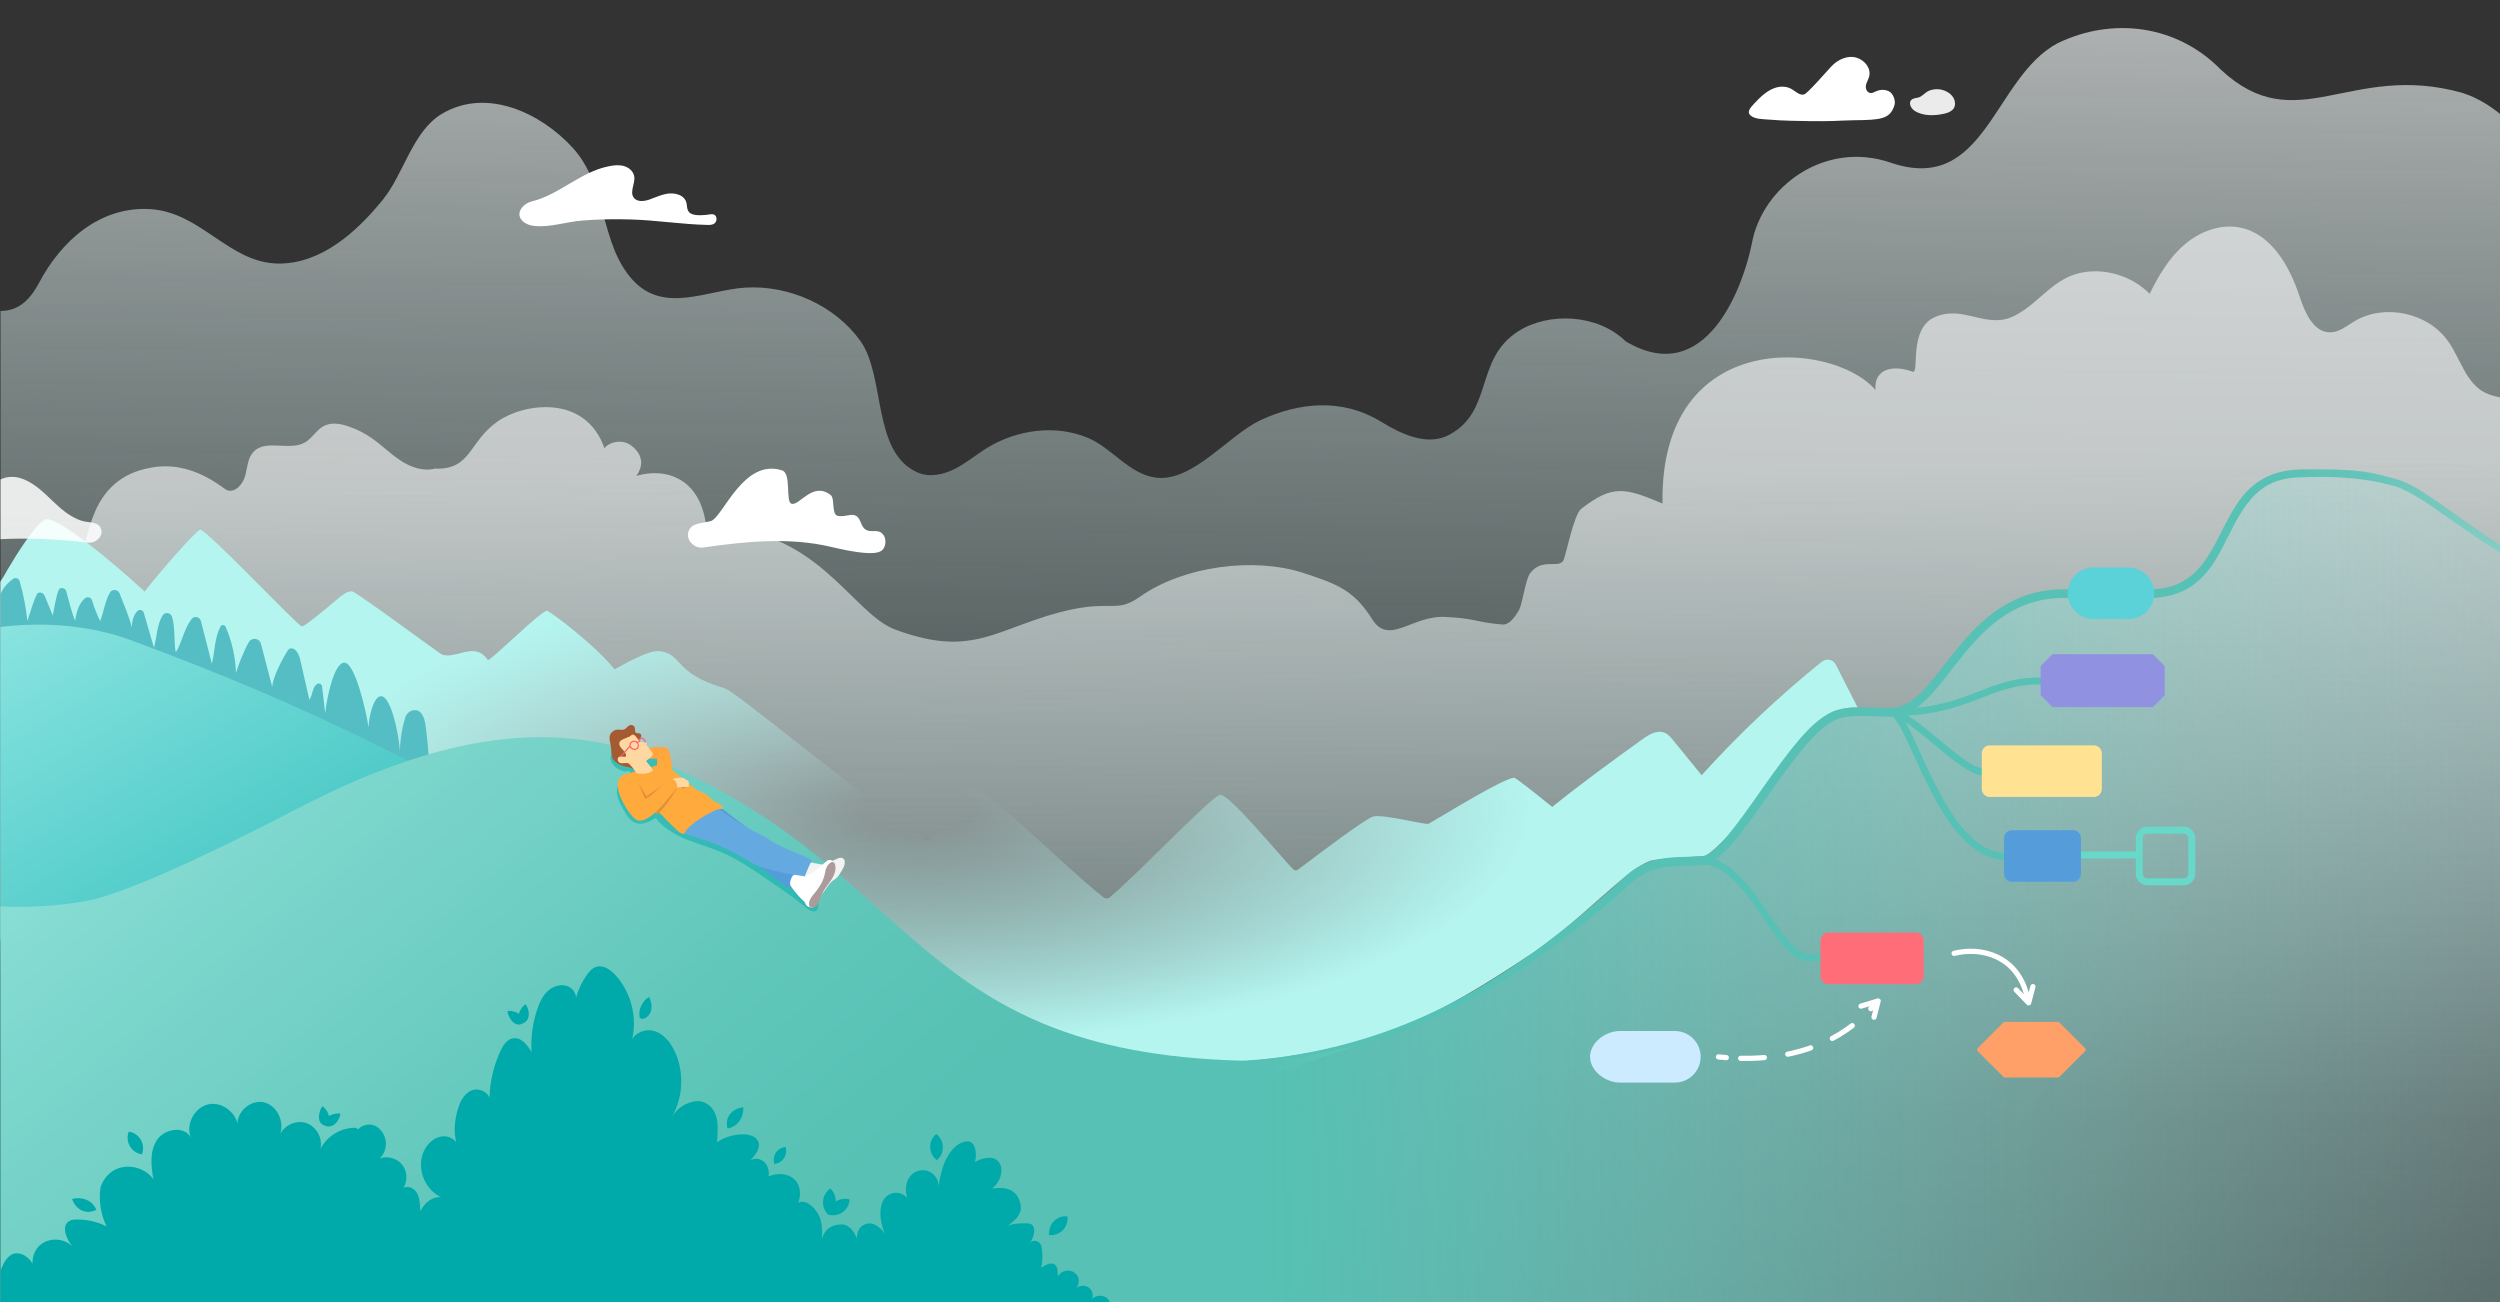 <svg viewBox="0 0 1440 750" version="1.1" xmlns:xlink="http://www.w3.org/1999/xlink" xmlns="http://www.w3.org/2000/svg" id="Illu">
  
  <rect x="0" y="0" width="1440" height="750" fill="#333333" stroke="none"/>
  
  <defs>
    <style>
      .st0, .st1, .st2, .st3, .st4, .st5, .st6 {
        fill: none;
      }

      .st7 {
        fill: #ad9a9a;
      }

      .st8 {
        fill: url(#linear-gradient3);
      }

      .st9 {
        fill: url(#linear-gradient6);
      }

      .st10 {
        fill: url(#linear-gradient7);
      }

      .st11 {
        fill: url(#linear-gradient5);
      }

      .st12 {
        fill: url(#linear-gradient4);
      }

      .st13 {
        fill: #64aae1;
      }

      .st14 {
        fill: url(#radial-gradient);
      }

      .st15 {
        fill: #56c1b4;
      }

      .st16 {
        fill: #ffaa3c;
      }

      .st17 {
        fill: #559dda;
      }

      .st18 {
        fill: #ffe392;
      }

      .st19, .st20, .st21, .st22 {
        fill: #fff;
      }

      .st23 {
        fill: #ffd7a0;
      }

      .st1, .st2, .st3 {
        stroke: #fff;
        stroke-width: 3px;
      }

      .st1, .st2, .st3, .st4, .st5, .st6 {
        stroke-linecap: round;
      }

      .st1, .st3, .st4, .st5, .st6 {
        stroke-miterlimit: 10;
      }

      .st2 {
        stroke-linejoin: round;
      }

      .st24 {
        fill: #cdebff;
      }

      .st25 {
        fill: #55bdc4;
      }

      .st26 {
        fill: #0aa;
      }

      .st27 {
        opacity: .5;
      }

      .st28 {
        fill: #ff6e78;
      }

      .st29 {
        fill: #9191e1;
      }

      .st30 {
        fill: #fc5e6e;
      }

      .st31 {
        fill: #a55b32;
      }

      .st32 {
        fill: #f3f3f3;
      }

      .st33 {
        fill: url(#linear-gradient);
        opacity: .65;
      }

      .st33, .st34, .st35, .st20, .st21, .st22 {
        isolation: isolate;
      }

      .st36 {
        fill: #e08f36;
      }

      .st37 {
        fill: #5ad2d7;
      }

      .st34 {
        fill: url(#linear-gradient1);
      }

      .st34, .st35 {
        opacity: .6;
      }

      .st35 {
        fill: url(#linear-gradient2);
      }

      .st3 {
        stroke-dasharray: 13.65 13.65;
      }

      .st38 {
        clip-path: url(#clippath);
      }

      .st4, .st5 {
        stroke: #56c1b4;
      }

      .st4, .st6 {
        stroke-width: 4px;
      }

      .st5 {
        stroke-width: 5px;
      }

      .st6 {
        stroke: #68d8c8;
      }

      .st39 {
        fill: #ffa069;
      }

      .st21 {
        opacity: .9;
      }

      .st22 {
        opacity: .85;
      }
    </style>
    <clipPath id="clippath">
      <rect height="750.54" width="1440.53" y=".36" x=".3" class="st0"></rect>
    </clipPath>
    <linearGradient gradientUnits="userSpaceOnUse" gradientTransform="translate(0 305) scale(1 -1)" y2="-330.98" x2="702.74" y1="326.93" x1="710.24" id="linear-gradient">
      <stop stop-color="#fff" offset="0"></stop>
      <stop stop-color="#fdfefe" offset="0"></stop>
      <stop stop-opacity="0" stop-color="#b4f5f0" offset="1"></stop>
    </linearGradient>
    <linearGradient gradientUnits="userSpaceOnUse" gradientTransform="translate(0 305) scale(1 -1)" y2="-524.65" x2="1183.3" y1="-524.65" x1="1183.3" id="linear-gradient1">
      <stop stop-color="#fff" offset="0"></stop>
      <stop stop-opacity=".98" stop-color="#fdfefe" offset="0"></stop>
      <stop stop-opacity=".75" stop-color="#ecfcfb" offset=".12"></stop>
      <stop stop-opacity=".55" stop-color="#ddfaf8" offset=".23"></stop>
      <stop stop-opacity=".38" stop-color="#d0f8f5" offset=".34"></stop>
      <stop stop-opacity=".24" stop-color="#c6f7f3" offset=".46"></stop>
      <stop stop-opacity=".14" stop-color="#bef6f2" offset=".57"></stop>
      <stop stop-opacity=".06" stop-color="#b8f5f0" offset=".69"></stop>
      <stop stop-opacity=".02" stop-color="#b5f5f0" offset=".8"></stop>
      <stop stop-opacity="0" stop-color="#b4f5f0" offset=".93"></stop>
    </linearGradient>
    <linearGradient gradientUnits="userSpaceOnUse" gradientTransform="translate(8115.52 249.93) rotate(179) scale(1 -.52)" y2="-382.34" x2="7384.57" y1="1073.83" x1="7399.83" id="linear-gradient2">
      <stop stop-opacity="0" stop-color="#b4f5f0" offset="0"></stop>
      <stop stop-opacity=".98" stop-color="#fdfefe" offset=".88"></stop>
    </linearGradient>
    <radialGradient gradientUnits="userSpaceOnUse" gradientTransform="translate(0 288.7) scale(1 .38)" r="416.16" fy="466.93" fx="528.51" cy="466.93" cx="528.51" id="radial-gradient">
      <stop stop-opacity="0" stop-color="#b4f5f0" offset=".08"></stop>
      <stop stop-color="#b4f5f0" offset=".85"></stop>
    </radialGradient>
    <linearGradient gradientUnits="userSpaceOnUse" gradientTransform="translate(0 1149) scale(1 -1)" y2="422.76" x2="262.29" y1="924.01" x1="-35.55" id="linear-gradient3">
      <stop stop-color="#b4f5f0" offset="0"></stop>
      <stop stop-color="#0aa" offset=".99"></stop>
    </linearGradient>
    <linearGradient gradientUnits="userSpaceOnUse" gradientTransform="translate(0 1149) scale(1 -1)" y2="550.07" x2="690.83" y1="555.05" x1="1653.76" id="linear-gradient4">
      <stop stop-opacity="0" stop-color="#b4f5f0" offset="0"></stop>
      <stop stop-opacity=".09" stop-color="#abf0ea" offset=".12"></stop>
      <stop stop-opacity=".32" stop-color="#95e4dc" offset=".37"></stop>
      <stop stop-opacity=".7" stop-color="#72d0c6" offset=".7"></stop>
      <stop stop-color="#56c1b4" offset=".96"></stop>
    </linearGradient>
    <linearGradient gradientUnits="userSpaceOnUse" gradientTransform="translate(0 305) scale(1 -1)" y2="-480.86" x2="374.9" y1="60.69" x1="-76.07" id="linear-gradient5">
      <stop stop-color="#b4f5f0" offset="0"></stop>
      <stop stop-color="#a9efe9" offset=".08"></stop>
      <stop stop-color="#7cd6cc" offset=".49"></stop>
      <stop stop-color="#60c6ba" offset=".81"></stop>
      <stop stop-color="#56c1b4" offset=".99"></stop>
    </linearGradient>
    <linearGradient gradientUnits="userSpaceOnUse" gradientTransform="translate(0 456) scale(1 -1)" y2="126.44" x2="1578.61" y1="126.44" x1="1238.31" id="linear-gradient6">
      <stop stop-color="#56c1b4" offset="0"></stop>
      <stop stop-opacity=".99" stop-color="#58c1b5" offset=".21"></stop>
      <stop stop-opacity=".94" stop-color="#5fc4b8" offset=".36"></stop>
      <stop stop-opacity=".86" stop-color="#6bc9bd" offset=".49"></stop>
      <stop stop-opacity=".75" stop-color="#7ccfc5" offset=".61"></stop>
      <stop stop-opacity=".6" stop-color="#92d8d0" offset=".72"></stop>
      <stop stop-opacity=".42" stop-color="#ade2dc" offset=".82"></stop>
      <stop stop-opacity=".21" stop-color="#cceeeb" offset=".92"></stop>
      <stop stop-opacity="0" stop-color="#ecfbfa" offset="1"></stop>
    </linearGradient>
    <linearGradient gradientUnits="userSpaceOnUse" gradientTransform="translate(0 1149) scale(1 -1)" y2="705.6" x2="380.26" y1="720.32" x1="379.53" id="linear-gradient7">
      <stop stop-color="#ffa33e" offset="0"></stop>
      <stop stop-color="#ffaa3c" offset="1"></stop>
    </linearGradient>
  </defs>
  <g class="st38">
    <g>
      <g>
        <path d="M1475.11,153.78c7.38-35.37-18.91-88.25-56.91-100.33-64.65-18.06-95.23,27.34-138.9-13.25-25.42-26.02-62.57-30.56-94.09-15.32-37.12,19.73-41.36,87.58-96.18,68.81-37.89-12.96-73.99,13.66-79.97,46.54-4.65,23.7-25.94,84.37-72.73,56.32-16.1-15.74-44.28-16.86-61.71-5.81-25.56,16.2-14.14,46.34-40.21,59.88-12.35,6.41-27.19-.49-39.04-7.77-21.89-13.44-46.85-11.35-69.39-.79-18.18,8.52-38.86,35.52-59.87,33.09-15.5-1.79-25.56-17.11-39.44-22.93-18.62-7.82-40.85-4.75-57.87,5.63-6.34,3.87-12.06,8.77-18.67,12.15s-14.63,5.12-21.47,2.19c-26.5-11.35-18.47-55.43-33.09-75.83-14.66-20.47-41.08-32.18-66.06-30.7-22.12,1.31-47.09,15.44-65.18-4.52-19.13-21.1-14.28-53.97-34.46-76.03-18.34-20.05-49.6-34.9-75.35-19.54-16.82,10.03-21.87,34.36-33.75,49.13-14.77,18.36-35.55,37.45-60.69,37.1-28.05-.38-44.25-29.47-73.37-31.34-28.95-1.85-51.43,18.19-64.24,42.49-19.31,36.64-47.09-.48-92.6-.25.77,47.41,6.21,566.53,4.99,613.93l1543.82,63.61-3.57-704.72v18.26Z" class="st33"></path>
        <g>
          <polygon points="1183.3 829.64 1183.3 829.64 1183.3 829.65 1183.3 829.64" class="st34"></polygon>
          <path d="M1447.84,230.95c-5.3-2.01-11.23-2.19-16.31-4.7-11.1-5.48-14.27-19.51-21.38-29.64-11.65-16.61-36.71-21.93-54.1-11.49-4.35,2.61-8.56,6.16-13.64,6.3-9.79.26-14.77-11.32-17.83-20.62-5.74-17.48-16.36-36.18-34.41-39.75-11.37-2.24-23.29,2.4-32.06,9.97s-14.81,17.8-19.9,28.21c-9.47-9.57-23.54-14.37-36.89-12.59-18.3,2.44-25.64,17.28-40.65,25.09-16.45,8.57-29.65-6.65-46.49,1.06-15.03,6.88-8.4,32.85-12.48,31.32-10.54-3.95-22.41-2.29-21.43,10.5-24.64-28.66-124.32-36.41-122.68,65.43-21.28-9.02-28.71-11.16-46.88,3.12-4.28,3.37-8.85,27.4-10.31,29.91-3.29,4.48-12.13-1.86-19.05,7.12-2.73,3.55-4.37,17.68-6.49,21.36-3.98,6.91-7.13,8.36-9.42,8.17-15.87-1.36-14.84-3.44-32.94-4.38-19.16-.99-32.39,16.77-42.08,1.4-10.57-16.77-20.02-20.26-39.52-26.66-28.64-9.39-69.23-4.04-94.23,13.6-16.51,11.65-16.51-1.94-61.2,13.6-27.35,9.51-42.01,19.3-79.66,5.43-25.67-9.46-45.08-59.99-109.01-59.16-3.1-28.25-23.39-34.42-40.29-29.43,1.35-1.73,6.85-9.9-2.76-17.36-6.33-4.92-14.53-.92-15.56,1.57-10.75-31.4-46.4-26.2-61.45-15.65-16.99,11.92-15.02,27.6-35.65,27.3-.04-.07-.08-.13-.11-.2-6.78,2.01-14.14-.52-20.07-4.37s-10.93-8.98-16.73-13c-4.14-2.87-8.68-5.17-13.44-6.8-4.61-1.58-9.88-2.49-14.2-.24-4.22,2.2-6.59,6.95-10.68,9.38-8.96,5.31-22.77-2.06-29.88,5.55-3.39,3.63-3.48,9.12-4.8,13.9-1.33,4.79-5.75,9.83-10.42,8.16-2.19-.78-20.1-17.63-43.98-12.94-36.66,6.39-34.8,43.95-39.65,46.04-14.77,6.35-48.74,9.08-48.6,25.15.14,16.08,3.44,480.64,7.96,484.73,2.87,2.6,242.6,4.43,242.6,4.43,0,0,1133.33,15.27,1201.13,14.92,13.83-28.65,2.93-611.75-2.37-613.77v.02h0Z" class="st35"></path>
        </g>
        <path d="M1069.98,407.47l-12.57-24.66c-1.52-2.99-5.4-3.79-8.01-1.69-24.76,19.93-47.94,41.82-69.26,65.4-5.45-6.69-10.9-13.37-16.34-20.06-1.41-1.74-2.91-3.54-4.98-4.4-4.29-1.8-9.02,1.03-12.79,3.75-17.52,12.62-35.12,25.39-51.95,38.97-11.79-9.53-21.26-16.94-22.03-16.83-6.66.99-31.75,16.32-49.17,26.54-1.48.87-25.55-5.58-31.81-4.21-4.24.92-31.44,21.6-43.42,30.63-.87.66-2.1.56-2.85-.24-10-10.63-36.8-43.24-41.93-42.86-4.62.34-45.88,43.99-63.41,58.87-1.14.97-2.8,1.01-3.98.08-23.62-18.54-67.71-64.4-76.45-62.13-5.69,1.48-19.71,28.23-25.26,29.8-50.5-36.02-110.22-86.29-116.6-88.1-28.99-8.24-24.15-20-37.47-21.28-5.01-.48-14.34,4.1-25.74,10.5-10.3-13.3-37.28-33.69-38.99-33.75-3.2-.1-32.27,28.77-33.95,28.4-1.3-1.92-2.87-3.59-5.24-4.52-6.63-2.62-14.83,3.78-21.38,1.24-1.28-.5-49.66-36.42-51.73-36.35-2.96.09-5.47,2.11-7.74,4.02-5.48,4.64-19.27,16.24-21.01,16.22-2.36-.03-55.42-56.58-58.74-55.67-2.29.63-22.63,23.63-31.88,35.6-20.22-18.74-49.69-42.53-56.85-41.74-6.89,2.27-27.09,35.58-34.54,53.11-1.92,4.52-3.86,9.1-4.55,13.96-.78,5.52.09,11.13.91,16.65,5.58,37.78,8.62,75.93,9.09,114.11.31,25.06.05,51.99,14.33,72.58,1.67,2.41,3.61,4.77,6.25,6.06,4.2,2.05,9.18.98,13.71-.15,24.83-6.19,49.5-13.16,74.72-17.49,60.9-10.47,123.23-5.37,184.99-3.16,3.14.11,6.53.15,9.11-1.65,1.88-1.31,3.04-3.4,4.07-5.45,14.55-28.88,16.63-61.8,15.97-94.5,14.03-.08,27.07-.58,34.67-1.77,4.44,2.48,8.29,4.39,10.94,5.37,214.17,78.92,69.21,168.43,279.76,178.22,0,0,32.47-.9,44.6-3.3,9.38-1.86,85.96-26.92,94.54-31.13,25.22-7.95,53.78-22.27,94.57-49.44,26.43-16.02,57.17-51.36,71.8-55.47,1.73-.49,27.85-2.58,29.63-2.37,1.98.23,6.17-3.83,9.84-7.28,23.85-22.42,39.23-58.56,57.77-71.56,5.39-3.78,9.35-5.06,12.53-5.91,5.72-1.52,8.42-.39,8.83-.96Z" class="st14"></path>
        <g>
          <path d="M328.79,105.38c6.81-4.04,13.68-7.94,21.65-9.57,2.96-.61,6.07-.99,8.98-.15s5.4,3.03,5.89,5.92c.7,4.14-2.77,8.88-.28,12.27,1.91,2.58,5.87,2.17,8.91,1.13,3.31-1.13,6.5-2.69,9.93-3.33,4.5-.84,10.79.42,11.63,5.75.2,1.3.23,2.66.78,3.85,1.59,3.41,7.36,2.7,10.36,2.54,1.53-.09,3.96-.98,5.24.2,1.29,1.19,1.01,3.63-.29,4.67-1.1.88-2.63.93-4.04.9-14.79-.33-29.45-2.73-44.23-3.15-9.43-.28-18.88-.15-28.28.65-8.79.74-18.36,4-27.11,3.1-2.05-.21-4.12-.76-5.81-1.94-6.22-4.34-1.48-10.79,4.19-12.2,8.23-2.05,15.31-6.42,22.45-10.65h.03Z" class="st20"></path>
          <g>
            <path d="M1091.21,60.58c.83-2.66-.81-6.97-3.35-8.07-3.06-1.32-5.63-.79-8.49.65-1.99,1.01-3.89.18-4.51-1.95-.73-2.5,1.09-4.62,1.73-6.93,1.36-4.98-2.56-9.61-7.14-11.02-5.28-1.62-10.89,1.1-14.5,4.89-2.9,3.04-13.72,15.65-15.77,16.24-2.39.7-4.56-1.4-6.65-2.74-4.83-3.09-10.28-1.73-14.74,1.32-2.32,1.59-4.4,3.54-6.29,5.59-1.37,1.48-4.77,4.44-4.08,6.67.14.44.42.82.74,1.14,2.46,2.37,7.38,2.24,10.52,2.51,4.4.38,8.82.57,13.24.69,7.82.21,15.82.34,23.7.13,4.03-.11,8.05-.4,12.08-.44,15.99-.13,21.04-.73,23.51-8.69h0Z" class="st20"></path>
            <path d="M1110.17,52.75c-1.56.93-2.83,2.44-4.53,3.19-1.25.54-2.67.44-3.89,1.06-3.02,1.53-1.19,5.32.91,6.73,4.82,3.23,11.69,3.01,17.12,1.79,1.82-.4,3.78-1.08,5.1-2.48,1.72-1.83,1.44-4.82.23-6.83-1.74-2.9-5.62-4.73-8.92-4.83-1.97-.05-4,.28-5.76,1.2-.09.04-.18.1-.26.15h0v.02Z" class="st21"></path>
          </g>
          <path d="M507.7,306.91c-2.1-1.59-4.89-.68-7.32-1.16-2.94-.57-3.85-3.03-4.81-5.37-2.83-6.88-7.59-2.08-13.05-3.25-3.69-.78-1.52-10-4.01-11.95-10.44-8.2-18.02,6.48-22.65,4.95-3.52-1.17.1-17.37-5.31-19.15-22.3-7.32-34.12,26.9-41,29.1-4.57,1.45-11.69.74-13.12,6.53-1.18,4.73,3.56,9.49,8.68,8.75,24.12-3.51,49.67-6.04,73.65-.34,26.87,6.39,29.15,2.71,30.44.45,1.06-1.86,1.5-6.29-1.5-8.56h0Z" class="st20"></path>
        </g>
      </g>
      <path d="M-26.52,313.86c22.55-4.87,54.03-4.31,76.71-1.31,4.82.64,9.26-3.43,8.16-7.47-1.36-4.97-7.11-3.78-11.19-5.08-13.73-4.36-20.23-18.29-33.21-23.82-5.95-2.53-11.59-1.87-16.67,1.71-4.36,3.07-8.03,7.17-14.08,6.96-5.27-.18-10.02,3.05-11.34,7.64-1.03,3.58-.32,7.09-5.9,6.09-7.44-1.34-12.81,5.91-10,12.44,2.55,5.91,12.47,3.92,17.52,2.83h0Z" class="st22"></path>
      <g>
        <g>
          <path d="M-.67,349.22c-.24-7.26,2.88-11.9,8.22-15.77,1.37-1,3.32-.26,3.79,1.37,2.15,7.46,3.64,15.12,4.44,22.85,2.05-6.39,3.86-12.2,5.41-15.32.88-1.78,3.71-1.14,4.47.69l4.75,11.5c.36-1.81,2.06-12.21,3.47-14.83.95-1.76,3.73-1.07,4.28.86,1.64,5.67,3,12.04,5.18,17,.56-5,2.24-10.28,5.75-13.06,1.37-1.08,3.41-.38,3.92,1.29,1.24,4.1,2.81,8.1,4.7,11.95,2.04-5.36,2.94-11.99,5.63-16.43,1.34-2.2,4.63-1.9,5.56.5,2.36,6.07,5.92,14.39,7.08,19.85-.12-3.46.8-7.25,3.07-9.62,1.2-1.25,3.29-.77,3.78.89l5.86,20.16c1.89-7.32,1.68-12.93,4.9-18.51,1.3-2.25,4.73-1.86,5.48.63,2,6.64.96,14.05,2.15,20.56,3.44-5.04,4.7-13.55,9.19-19.25,1.54-1.96,4.68-1.28,5.3,1.14l6.34,24.7c1.86-8.1,1.53-14.85,4.93-21.44.64-1.23,2.44-1.14,2.99.13,3.63,8.37,5.67,17.43,5.96,26.55.85-3.1,4.12-12.07,7.43-17.78,1.69-2.92,6.08-2.29,6.94.98l6.49,24.8c.55-7.4,9.04-21.61,9.78-21.9,3.45-1.31,5.6,2.95,6.36,6.28,1.76,7.71,3.52,15.43,5.29,23.14,2.3-4.06,1.61-6.71,4.12-8.97,1.15-1.04,3.01-.28,3.19,1.26l1.76,15.33c1.09-9.47,5.25-29.22,11.12-29.07s12.22,26.14,13.87,37.32c.13-5.45,2.71-17.88,7.17-17.98,5.87-.12,10.29,22.19,10.88,31.52.14-6.47,1.17-12.92,3.05-19.11.72-2.36,2.74-4.2,5.2-4.39,4.34-.32,5.99,4.65,6.53,8.62,1.56,11.43,2.34,22.96,2.33,34.49-7.19.5-247.05,43.93-248.54,41.73-1.22-1.8.72-136.04.44-144.64v-.02h-.01Z" class="st25"></path>
          <path d="M430.91,482.49c-178.1-5.31-141.64-34.91-356.23-113.99-33.86-12.48-74.49-10.15-99.92-1.87.1,44.91-1.31,401.06-1.31,401.06l452.19-1.71-3.58-220.69,8.86-62.8h0Z" class="st8"></path>
          <path d="M716.32,610.96c103.61-5.84,177.64-62.97,217.79-100.71,15.33-16.29,27.24-11.97,47.05-14.49,19.61-2.49,59.49-79.51,78.66-85.45,6.22,1.59,37.24-.6,40.73-3.68,13.28-9.16,43.36-56.62,76.59-62.9,16.3-4.27,45.25,2.79,61.35-2.15,0,0,16.12-2.44,20.51-4.84,16.4-8.93,28.42-46.2,42.62-57.45,4.41-3.5,22.95-6.45,22.95-6.45l56.65,5.6,63.67,40.25,42.48,19.72,34.15,11.34,41.86,27.82,24.05,8.93-147.24,531.37c-.58,0-722.47-1.36-722.47-1.36l-1.86-305.55h.46Z" class="st12"></path>
          <path d="M719.89,916.51s-3.58-305.55-3.58-305.54c-195.54-4.58-187.84-115.51-347.38-176.8-68.89-24.13-140.09,1.35-201.3,33.44-21.39,11.21-92.12,47.12-118.69,51.52-35.07,5.81-54.16,1.86-54.13,2.73C-2.88,587.11-.43,920.02-.43,920.02l720.32-3.52h0Z" class="st11"></path>
        </g>
        <g>
          <g>
            <path d="M1240.7,339.43c44.18-2.45,32.73-60.21,75.4-68.13,4.37-.91,9.33-.97,13.81-.96,13.53.06,27.33-.22,40.58,3.07,4.44,1.08,8.88,2.19,13.21,3.67,4.38,1.7,8.3,4.06,12.21,6.53,18.79,12.29,36.27,26.19,55.79,37.25,15.3,8.64,31.81,16.16,49.47,17.66,4.45.32,8.95.17,13.41.55,13.65.86.39,4.65,11.75,12.46,11.26,7.39,32.73,18.75,43.46,26.38,7.1,5.11-1.36,7.65,7.36,7.87.83.02,1.49.72,1.46,1.55-.03.82-.72,1.47-1.54,1.45-9.2-.16-1.54-2.91-9.06-8.3-7.6-5.28-26.64-12.08-33.2-18-16.61-15.7-8.18-20.37-30.47-20.25-14.86-.37-29.27-5.41-42.51-11.76-16.25-7.82-31.28-17.97-46.02-28.26-10.96-7.36-21.5-16.04-33.57-21.2-.82-.28-2.17-.75-3.05-.95-7.41-2.11-22-6.02-49.28-5.27-4.16.11-8.88.07-12.95.94-24.15,4.18-29.85,29.16-41.15,47.34-4.88,7.94-12,15.15-20.96,18.43-4.47,1.72-9.17,2.57-13.84,2.93-1.38.11-2.58-.92-2.69-2.3-.11-1.41.97-2.63,2.38-2.69h0Z" class="st9"></path>
            <path d="M1201.05,603.81l-14.85-14.85c-.21-.21-.5-.33-.81-.33h-30.62c-.3,0-.59.12-.81.33l-14.85,14.85c-.21.21-.33.5-.33.81s.12.59.33.81l14.85,14.85c.21.21.5.33.81.33h30.62c.3,0,.59-.12.81-.33l14.85-14.85c.21-.21.33-.5.33-.81s-.12-.59-.33-.81Z" class="st39"></path>
            <path d="M979.57,608.71h0c0,8.2-6.65,14.85-14.85,14.85h-31.7c-8.2,0-17.14-6.65-17.14-14.85h0c0-8.2,8.93-14.85,17.14-14.85h31.7c8.2,0,14.85,6.65,14.85,14.85h0Z" class="st24"></path>
            <path d="M1125.57,549.14c15.43-3.9,36.33,1.14,42.06,24.81" class="st2"></path>
            <polyline points="1161.31 570.19 1168.48 577.61 1170.97 568.28" class="st2"></polyline>
            <g>
              <path d="M989.82,608.77c1.51.16,3.02.31,4.53.42" class="st1"></path>
              <path d="M1002.62,609.61c26.74.53,53.08-6.78,72.11-25.63" class="st3"></path>
              <path d="M1077.59,580.99c1.01-1.11,2-2.26,2.97-3.44" class="st1"></path>
            </g>
            <polyline points="1071.94 579.52 1081.82 576.55 1079.43 585.91" class="st2"></polyline>
            <g>
              <path d="M979.87,495.76c28.32,0,43.48,56.08,62.24,55.91,18.47-.17,55.59,0,55.59,0" class="st4"></path>
              <path d="M1089.36,410.31h0c10.97,0,28.32,81.66,64.97,82.97" class="st4"></path>
              <path d="M1089.36,410.31h0c10.97,0,41.17,34.12,52.14,34.12" class="st4"></path>
              <path d="M1089.36,410.31h0c45.05.5,55.52-19.07,87.43-18.02" class="st4"></path>
              <line y2="492.48" x2="1231.62" y1="492.48" x1="1194.74" class="st6"></line>
            </g>
            <path d="M1198.64,493.05v10.28c0,2.52-2.04,4.57-4.57,4.57h-35.18c-2.52,0-4.57-2.04-4.57-4.57v-20.56c0-2.52,2.04-4.57,4.57-4.57h35.18c2.52,0,4.57,2.04,4.57,4.57v10.28h0Z" class="st17"></path>
            <path d="M1262.47,493.05v10.28c0,2.52-2.04,4.57-4.57,4.57h-21.1c-2.52,0-4.57-2.04-4.57-4.57v-20.56c0-2.52,2.04-4.57,4.57-4.57h21.1c2.52,0,4.57,2.04,4.57,4.57v10.28h0Z" class="st6"></path>
            <path d="M1108.05,552.03v10.28c0,2.52-2.04,4.57-4.57,4.57h-50.29c-2.52,0-4.57-2.04-4.57-4.57v-20.56c0-2.52,2.04-4.57,4.57-4.57h50.29c2.52,0,4.57,2.04,4.57,4.57v10.28h0Z" class="st28"></path>
            <path d="M1246.56,383.33l-6.2-6.2c-.21-.21-.48-.32-.77-.32h-56.88c-.29,0-.56.12-.77.32l-6.2,6.2c-.21.21-.32.48-.32.77v15.92c0,.29.12.56.32.77l6.2,6.2c.21.21.48.32.77.32h56.88c.29,0,.56-.12.77-.32l6.2-6.2c.21-.21.32-.48.32-.77v-15.92c0-.29-.12-.56-.32-.77h0Z" class="st29"></path>
            <path d="M1089.36,410.31h0c30.24,0,41.68-70.06,101.69-68.38" class="st5"></path>
            <path d="M979.87,495.76c18.6,0,53.51-77.57,79.26-84.46,9.27-2.59,20.5-.85,30.23-.99" class="st5"></path>
            <path d="M1210.64,444.2v10.28c0,2.52-2.04,4.57-4.57,4.57h-59.99c-2.52,0-4.57-2.04-4.57-4.57v-20.56c0-2.52,2.04-4.57,4.57-4.57h59.99c2.52,0,4.57,2.04,4.57,4.57v10.28h0Z" class="st18"></path>
            <path d="M1240.85,341.7h0c0,8.2-6.65,14.85-14.85,14.85h-20.11c-8.2,0-14.85-6.65-14.85-14.85h0c0-8.2,6.65-14.85,14.85-14.85h20.11c8.2,0,14.85,6.65,14.85,14.85h0Z" class="st37"></path>
          </g>
          <path d="M715.89,611.37c89.46-7.17,151.17-44.28,216.57-103,2.06-2.33,6.62-6.42,10.24-8.56,3.93-2.43,8.37-4.1,12.86-4.96,8.77-1.66,17.43-1.09,26.14-1.7,1.38-.09,2.56.96,2.65,2.34.09,1.37-.95,2.55-2.31,2.65-8.48.72-17.25.26-25.49,1.79-8.24,1.47-15.14,6.12-20.81,12.2-46.34,40.17-98.4,76.87-158.97,91.13-19.96,4.92-40.36,7.74-60.79,9.31-.33.03-.62-.22-.65-.55s.22-.61.54-.65h.02Z" class="st15"></path>
        </g>
      </g>
      <g>
        <path d="M477.08,699.62v.02h.03s0,.01.01.01h.01c2.7.77,5.72.36,8.2-1.4,2.49-1.77,3.9-4.51,4.07-7.36-2.64-.77-5.59-.4-8.05,1.26.15-2.94-1.05-5.66-3.06-7.55-2.35,1.58-3.98,4.18-4.21,7.23-.24,3.03.96,5.85,3.01,7.79h-.01Z" class="st26"></path>
        <path d="M539.62,668.26c2.18-1.81,3.54-4.56,3.46-7.62-.07-3.06-1.56-5.75-3.83-7.48-2.18,1.81-3.54,4.56-3.46,7.62.07,3.06,1.56,5.75,3.83,7.48Z" class="st26"></path>
        <path d="M81.73,664.91c1.05-2.63.93-5.7-.6-8.35-1.52-2.65-4.12-4.31-6.94-4.74-1.05,2.63-.93,5.7.6,8.35,1.52,2.65,4.12,4.31,6.94,4.74Z" class="st26"></path>
        <path d="M612.19,708.58c2.13-2.2,3.01-5.14,2.67-7.97-2.81-.28-5.73.67-7.86,2.86-2.13,2.2-3.01,5.14-2.67,7.97,2.81.28,5.73-.67,7.86-2.86Z" class="st26"></path>
        <path d="M301.1,589.54c5.65-2.24,3.07-9.67,1.65-10.99-.64-.12-3.08,2.53-3.88,5.43-2.21-1.58-5.34-1.93-6.43-1.59-.7.86,2.94,10.25,8.66,7.15h0Z" class="st26"></path>
        <path d="M187.26,648.43c5.65,2.23,8.86-4.95,8.73-6.88-.38-.53-3.98-.26-6.55,1.3-.53-2.66-2.57-5.06-3.6-5.56-1.1.15-4.87,9.48,1.42,11.14h0Z" class="st26"></path>
        <path d="M425.95,645.64c1.61-2.29,2.31-5.1,2.26-7.87-3.06.28-6.02,1.69-7.82,4.11-1.81,2.41-2.04,5.21-1.39,8.13,2.81-.38,5.35-2.09,6.96-4.37h0Z" class="st26"></path>
        <path d="M49.69,691.05c-2.59-1.07-5.48-1.13-8.17-.47.95,2.92,2.97,5.5,5.73,6.72,2.75,1.24,5.53.84,8.24-.43-.99-2.66-3.22-4.76-5.79-5.83h0Z" class="st26"></path>
        <path d="M369.91,586.94c2.61-.3,4.62-2.6,5.18-5.12s-.09-5.19-1.16-7.59c-3.89,2.04-6.48,7.59-5.48,11.88.07.32,1.13.87,1.46.83h0Z" class="st26"></path>
        <path d="M451.6,667.1c1.3-1.99,1.55-4.37.87-6.46-2.19.2-4.27,1.36-5.57,3.34s-1.55,4.37-.87,6.46c2.19-.2,4.27-1.36,5.57-3.34Z" class="st26"></path>
        <path d="M969.63,877.35l-.03-.03h0c-9.09-2.52-20.19,1.92-23.45,10.61,1.58-6.05-2.66-13.23-8.9-14.38-4.93-.91-10.03,2.14-12.29,6.52.99-10.37-5.97-21.59-16.35-23.11-12.16-1.78-23.87,12.78-18.25,23.71-3.92-4.86-9.88-8.49-16.11-8.08-5.23.34-10.26,4.19-11.53,9.11.29-7.93-4.04-16.32-11.66-18.18-6.39-1.56-13.23,4.05-14.16,9.98-1.25-8.66.18-17.8-1.39-26.5-1.92-10.7-12.54-21.71-22.39-17.12-8.15,3.8-9.08,14.82-8.82,23.81-.38-.28-.77-.56-1.16-.81-7.98-5.21-18.7,1.18-17.91,10.68,0,.05,0,.1.01.15-5.84-6.65-18.62-3.39-21.18,4.83,2.02-10.91-13.2-16.55-19.15-6.88l-.49.79c4-7.19-3.88-16.77-12.08-16.14s-14.37,8.6-15.48,16.75c-1.81-6-7.85-10.45-14.11-10.41-5.06.03-9.93,2.99-12.53,7.29,2.21-5.3,3.79-11.01,1.63-16.17-1.7-4.05-6.95-6.13-10.89-5.31,7.1-6.24,15.22-14.19,2.65-20.86.25-.37.47-.77.64-1.17,2.7-6.26-6.19-11.02-10.21-5.52l-1.44,1.97c2.85-4.48,4.75-9.55,5.6-14.79.76-4.74-4.29-7.79-7.96-5.93,4.5-4.3,7.51-10.69,4.9-16.16-2.97-6.23-15.28-4.55-14.15,2.27-1.19-.2-2.38-.39-3.59-.58-.45-5.4-.87-9.06-1.17-9.55-1.3-2.16-4.01-3.37-6.48-2.9,1.92-2.93.93-7.36-2.05-9.2s-7.39-.73-9.14,2.29c2.07-3.17,2.01-7.83-.75-10.42-2.43-2.29-6.87-2.01-8.85.5.98-2.29.25-5.29-1.8-6.78-2.1-1.53-5.23-1.29-7.23.34,1.42-1.71,1.87-4.22,1.04-6.29-.98-2.42-3.62-4.05-6.22-3.83-2.46.21-4.18,1.52-5.41,3.27-.15-2.92-.32-4.65-.51-5.01-.16-.3-.33-.58-.52-.86-2.1-3.07-6.22-.58-8.54.92.82-4,.87-8.15.13-12.16-.24-1.27-1.05-2.38-2.23-2.91-1.81-.82-3.39-.35-4.71.85,2.36-2.13,4.43-9.36.66-10.99-1.79-.78-11.27-.27-13.42,1.21,4.03-2.77,8.45-6.62,7.78-11.46-1.74-12.64-13.5-10.43-16.71-10.13,4.77-2.85,8.15-12.32,2.87-16.42-3.29-2.55-9.36-.92-12.85,1.33,1.19-.77,2.03-13.02-4.79-12.05-5.24.75-9.05,5.36-11.43,9.99-2.43,4.72-3.69,10.68-4.46,15.95.08-3.55-2.12-7.06-5.35-8.54s-7.32-.85-9.96,1.53c-2.94,2.65-3.86,6.99-3.34,10.91.13.98.3,1.87.52,2.72-.56-.64-1.2-1.21-1.92-1.69-2.93-1.93-6.95-1.59-9.7.59-5.8,4.61-3.79,16.58-.99,21.75-1.79-2.49-5.78-6.14-8.85-5.98-6.79.35-7.43,6.14-7.46,8.68-1.58-4.04-4.42-8-8.67-8.07-7.74-.14-10.78,5.18-11.47,8.51.19-4.81.32-9.88-1.96-14.13-2.27-4.24-7.49-9.23-11.69-6.88,1.52-3.99,1.48-8.8-1.07-12.22-3.32-4.45-9.97-5.28-15.16-3.3-.27.1-.54.22-.81.33.02-.12.04-.25.05-.37.33-2.9-.49-6.05-2.7-8.03-2.21-1.98-5.92-2.42-8.23-.55,3.31-3.2,6.88-7.87,4.55-11.8-1.5-2.54-4.87-3.38-7.89-3.45-5.49-.14-11.02,1.48-15.54,4.54.31-1.46.28-4.72.36-6.21.24-4.08-.12-8.36-2.21-11.9-2.09-3.55-6.25-6.17-10.4-5.52-5.44.84-10.16,3.4-13.59,8.83,6.47-11.4,7.02-25.8,1.46-37.64-2.44-5.2-6.42-10.19-12.08-11.73-4.66-1.27-10.36.9-12.41,4.91,3.04-12.92-.62-27.24-9.72-37.14-2.86-3.12-7.12-6-11.16-4.58-2.04.72-3.54,2.4-4.8,4.1-3.05,4.11-5.3,8.76-6.62,13.66-.08-2.88-2.24-5.8-5.14-6.79-3.86-1.32-8.3.23-11.24,2.99-2.95,2.76-4.65,6.54-5.93,10.32-2.69,7.96-3.83,16.4-3.33,24.76-2.35-4.03-5.88-8.65-10.58-7.94-3.56.54-5.78,3.98-7.26,7.17-3.98,8.57-6.16,17.92-6.38,27.32-.84-3.78-6.54-6.17-10.51-4.37-4.66,2.11-6.86,7.3-8.11,12.15-1.47,5.75-2.12,11.99-.45,17.61-1.83-2.35-5.16-3.75-8.25-3.38-4.42.53-8.07,3.86-10.1,7.72-5.02,9.55-.41,22.73,9.56,27.3-3.6-.41-7.12,1.62-9.47,4.31-1.03,1.18-1.85,2.46-2.49,3.82-.05-1.06-.09-2.11-.17-3.17-.22-2.8-.59-5.73-2.21-8.02s-4.88-3.66-7.34-2.29c2.54-4.02,2.22-9.64-.75-13.36-2.97-3.71-8.39-5.25-12.87-3.65,3.63-3.44,4.57-9.38,2.19-13.78-3.81-7.03-10.56-7.01-14.83-2.94-.53-.56-.96-.88-1.27-.88-8.4-.23-16.71,4.82-20.38,12.38,1.69-6.17-2.24-13.32-8.36-15.2-5.58-1.71-12.11,1.25-14.77,6.38,2.63-7.3-1.95-16.75-9.66-18.3-7.2-1.46-14.69,5.05-14.95,12.12-1.71-6.93-9.2-12.3-16.34-10.98-8.18,1.52-13.62,11.4-10.54,19.12-3.76-6.82-15.09-5.05-19.4,1.43s-3.55,15-2.1,22.65c-6.74-9.4-24.47-11.27-30.4,4.34-1.25,7.73-.03,15.83,3.43,22.85-5.67-2.86-12.07-4.24-18.42-3.95-.79.04-1.57.18-2.3.48-5.93,2.48-2.66,10.52,1.11,15.12-4.83-5.14-13.9-5.43-19.04-.6-2.81,2.64-4.16,6.54-4.03,10.38-.75-1.23-1.64-2.38-2.77-3.38-1.93-1.71-4.43-2.76-7-2.51-8.58.97-12.63,20.41-8.92,28.51-3.47-5.8-13.06-5.27-17.29,0-4.23,5.27-3.74,13.16-.63,19.16-3.8-2.31-7.92-4.08-12.2-5.26-2.2-.6-4.82-1-6.06,2.17-.26.66-.37,1.38-.41,2.09-1.6,26.95,26.48,127.91,27.69,129.24,1.56,1.7,974.98,2.1,998.52,0-3.45-9.3-10.47-17.84-20.02-20.5h0Z" class="st26"></path>
      </g>
      <g>
        <g class="st27">
          <path d="M370.33,442.1c.02.46.07.93.35,1.29.23.3.58.47.92.63,1.86.9,3.79,1.81,5.85,1.95,2.07.14,4.33-.68,5.3-2.51.89-1.67.51-3.73-.14-5.51-.31-.84-.69-1.69-1.38-2.28-.99-.83-2.37-.93-3.67-.9-1.44.03-5.41-.17-6.51.88s-.79,5.02-.71,6.43h0v.02h0Z" class="st26"></path>
          <path d="M457.48,502.25c-3.21-2.18-6.11-4.85-9.6-6.55-4.08-1.99-8.68-2.54-12.93-4.1-6.9-2.54-12.61-7.64-19.37-10.55-5.55-2.39-11.67-3.24-17.2-5.69-7.18-3.19-12.92-8.84-18.34-14.53-2.27-2.37-4.54-4.84-5.85-7.85-.94-2.17-1.34-4.52-2.1-6.76s-2-4.45-4.05-5.61c-1.1-.62-2.37-.9-3.52-.73-.02-.02-.02-.04-.04-.05-1.56-2.04-3.54-3.88-5.4-5.64-.86-.81-1.82-1.65-3-1.73-1.31-.1-2.48.77-3.35,1.75-.42.46-.8.99-.98,1.58-.45,1.42.32,2.93,1.12,4.18,1.4,2.21,4.54,4.17,7.17,4.34.46.03,1.08-.08,1.72-.29h.02c.87-.29,1.65.62,1.19,1.41-.11.19-.23.36-.37.51-1.21,1.36-3.04,1.94-4.42,3.1-2.45,2.03-3.21,5.57-2.69,8.71.52,3.15,2.11,5.99,3.67,8.77,1.75,3.12,3.8,6.49,7.21,7.59,3.85,1.24,7.88-.88,11.37-2.94,4.32,5.69,10.73,9.44,17.34,12.19,6.6,2.74,13.53,4.62,20.12,7.4,9.88,4.17,18.8,10.32,27.62,16.4l9.6,6.63c4.21,2.91,8.25,6.05,12.22,9.29,1.87,1.52,4.59,2.92,6.05.9.31-.44.48-.94.56-1.46.67-4.5,1.36-8.99,2.03-13.49-5.52-.9-11.17-3.65-15.79-6.78h0l.02-.02h-.04v.02h.01Z" class="st26"></path>
        </g>
        <path d="M368.04,422.37c-.41-.05-.84,0-1.33-.11-.82-.17-1-1.33-.95-2.07.06-.88-.32-2-1.17-2.37-1.45-.63-2.5.16-3.13.76-.9.85-1.3,1.55-2.56,1.74-.76.11-2.61-.09-3.4-.04-1.44.08-2.53.81-3.47,1.92-1.95,2.29-.19,6.3,0,9.16s-.08,5.07,2.18,7.23c2.07,1.99,5.11,2.98,7.86,3.3,1.51.18,2.17,1.15,2.58.87,2.33-1.58-1.99-6.01-1.51-7.23.63-1.67,1.41-3.28,2.3-4.84.28-.47.57-.97.63-1.52,0-.05.71-.56,1.04-.82,1.03-.8,1.45-1.89,1.84-3.14.25-.79.72-1.56.21-2.22-.35-.45-.71-.58-1.12-.63h0Z" class="st31"></path>
        <path d="M371.38,428.61c-.06,0-.14-.02-.19-.06-.16-.11-.2-.32-.1-.47.26-.4.17-.85.05-1.17-.26-.66-.9-1.3-1.45-1.41-.45-.11-.88.17-.99.61-.07.28-.1.52.18,1.24.07.18-.02.38-.2.45-.18.07-.38-.02-.45-.2-.32-.81-.32-1.21-.21-1.64.2-.8,1.01-1.3,1.8-1.12.78.18,1.59.95,1.94,1.84.26.66.23,1.3-.11,1.8-.07.1-.17.15-.29.15h0v-.02h.02Z" class="st30"></path>
        <path d="M385.96,434.97h0c-.21-1.15-.98-3.59-1.8-4.14-1.34-.89-9.55-.89-11.24.69-.65,1.97.26,3.37.69,5.41.63-.09,4.16.11,4.87,0,.09.04-.14,5.65-.08,6.09l9.02,2.79c0-.75-.9-10.02-1.48-10.84h.02Z" class="st10"></path>
        <path d="M465.01,496.28c2.68.62,5.38,1.18,8.1,1.63.5.09,1.01.17,1.51.1.53-.08,1.05-.32,1.54-.54,1.78-.84,3.57-1.69,5.35-2.54.86-.42,1.75-.82,2.7-.84s1.96.51,2.23,1.43c.79,2.73-1.41,5.81-2.98,8.19-.53.82-1.14,1.61-1.88,2.25-.65.55-1.41.96-2.1,1.48-2.48,1.89-3.71,5.02-5.85,7.31-.97,1.05-2.4,1.97-3.72,1.47-.46-.17-.84-.5-1.21-.81-.75-.64-1.51-1.32-1.96-2.21-.15-.31-.26-.62-.42-.92-.19-.34-.44-.63-.71-.9-1.06-1.08-2.39-1.81-3.57-2.76s-2.25-2.18-2.43-3.7c-.08-.59,0-1.19.08-1.78.13-.91.29-1.84.67-2.67.88-1.9,2.87-3.14,4.65-4.19h-.02.02,0Z" class="st32"></path>
        <path d="M432.16,478.2c3.04,2.31,11.32,9.04,12.7,9.93,3.8,2.46,2.56.51,6.36,2.98,1.88,1.23,3.79,2.46,5.35,4.1,1.57,1.63,2.79,3.7,3.01,5.97.08.78.04,1.59.4,2.28.18.35.46.66.48,1.05.02.29-.11.57-.24.84-1.14,2.41-2.28,4.83-3.4,7.24-5.11-2.21-18.47-12.6-20.14-14.08-1.65-1.45-10.73-8.5-13.07-11.03-1.19-1.3-2.1-2.84-3.26-4.16-1.02-1.17-2.23-2.15-3.34-3.21-3.95-3.74-6.88-8.59-8.41-13.87,2-.83,4.35-1.11,6.46-.59,1.86.45,3.21,1.94,4.7,3.07,4.13,3.15,8.27,6.29,12.4,9.44h-.02l.02.05h0Z" class="st17"></path>
        <path d="M474.42,513.16c-1.14,2-3.95,8.25-4.68,8.68-.96.53-1.57,1.08-2.65.87-.8-.15-1.66-.33-2.27-.87-.05-.05-.11-.1-.17-.16-.48-.52-.68-1.27-1.05-1.88-.46-.78-1.21-1.36-1.89-1.94-1.41-1.22-6.05-6.73-6.54-8.16-.38-1.1.48-5.67,3.04-6.27,1.81.16,3.73.37,5.54.41.6.02,1.22.02,1.81-.11.57-.12,1.12-.36,1.65-.62,3.11-1.59,5.53-4.27,8.2-6.55.58-.5,1.21-.99,1.94-1.16.94-.22,1.89.17,2.6.84.39.37.69.8.9,1.29.58,1.38.46,2.98.14,4.44-.9,4.19-4.45,7.5-6.57,11.21h0v-.02h0Z" class="st19"></path>
        <path d="M474.42,513.16c-1.14,2-2.82,7.22-4.19,8.55-.8.76-2.06,1.21-3.13,1.01h-.02c-1.35-.26-1.27-2.95-.68-4.22.43-.96,1.4-2.39,1.89-2.95,2.48-2.84,4.71-5.97,6.05-9.53,1.09-2.89.8-5.68,2.8-8.01.32-.38.8-.86,1.32-1.22.89-.62,1.98-.28,2.4.73v.02c.59,1.38.46,2.98.14,4.44-.9,4.19-4.45,7.5-6.57,11.21h0v-.02h-.01Z" class="st7"></path>
        <path d="M467.73,495.43c-1.61,3.01-2.99,6.14-4.11,9.37-7.88-1.15-15.71-2.45-23.33-4.81-5.68-1.75-5.6-2.33-10.74-5.13-.87-.47-1.73-.94-2.59-1.41-5.35-2.91-10.74-5.78-16.44-7.93-5.71-2.16-11.73-3.46-17.28-6.02.32-5.67,3.87-11,8.29-14.46.71-.56,1.46-1.09,2.3-1.38.99-.35,2.08-.35,3.11-.17,1.56.29,3.04.98,4.25,2.01.91.09,1.35-.09,2.26,0,7.78,5.83,16.3,11.19,25.03,15.41,3.04,1.46,6.17,3.89,7.97,4.84,6.87,3.65,14.36,6.11,21.26,9.69h.02,0Z" class="st13"></path>
        <path d="M391.12,479.23c1.58,1.01,2.98,1.5,3.4.36,1.88-4.96,18.15-14.37,21.03-13.72-8.16-4.8-31.59-25.71-32.84-26.01-1.19-.28-7.01,1.78-8.15,2.25-2.75,1.13-4.52,2.51-7.36,1.7-2.43,1.02-8.16,2.43-8.21,2.67-.04.18,30.03,31.43,32.12,32.75h0Z" class="st16"></path>
        <path d="M395.4,451.65c1.89,1.46,3.98,2.67,6.18,3.58,1.84.75,3.8,1.33,5.41,2.48,2.18,1.57,3.74,4.19,6.36,4.81.5.12,1.06.18,1.41.55.5.54,1.81,2.12,1.56,2.8-3.97-.11-9.9.14-12.66,2.99-.78.81-1.44,1.77-2.42,2.31-.11.06-.24.12-.36.08-.14-.05-.2-.23-.24-.38-.59-2.6-.5-5.44-1.87-7.74-.86-1.43-2.24-2.55-2.85-4.12-.88-2.24.12-5.07-.52-7.4v.02h-.02l.02.02h0Z" class="st16"></path>
        <path d="M372.25,438.48c-.18-.72,4.21-2.44,3.67-4.59-.23-.87-3.52-4.67-4.08-5.35-.25-.31-2.65-.17-5.29-3.89-.48-.68-1.24-1.51-2.16-1.51-.34,0-.61.21-.84.44-.26.24-.48.45-.81.61-1.67.88-5.25,1.74-5.86,3.21-.7,1.71.88,3.48,1.53,4.12.9.89,2.72,3.04,2.06,4.08-.56.88-2.25-.08-3.21.11-.88.17-1.56.81-1.48,1.71.08.91.46,1.61,1.27,2,.78.37,1.6.2,2.42.13.7-.06,1.44-.05,2.15.04,1.29.17,4.83,5.5,5.07,5.6.27.11,5.72,1.78,9.38-1.44.47-.43-3.72-4.86-3.82-5.24h0v-.03h0Z" class="st23"></path>
        <path d="M368.09,426.93c2.02.81,3.04.56,4.13.84.14.03.28.11.32.24.02.08-.19.99-.46,1.34-1.15-.54-3.87-1.45-3.96-1.54-.15-.14-.23-.96-.04-.88h0Z" class="st23"></path>
        <path d="M368.45,426.57c-.54.02-1.06.32-1.37.78-.08-.06-.14-.13-.23-.19-.6-.46-1.38-.62-2.17-.47-.75.15-1.38.59-1.74,1.23-.37.63-.44,1.21-.37,1.66-.02.02-.05.03-.06.05l-5.22,5.98s-.08.09-.05.09c.51-.03.85.03.85.03l4.71-5.39c.39.78,1.19,1.38,2.14,1.59.21.05.42.08.62.08.96,0,1.79-.52,2.21-1.41.36-.77.38-1.8-.23-2.68.15-.37.52-.62.9-.63.19,0,.34-.16.34-.35s-.17-.34-.35-.34h0v-.03h.02ZM367.17,430.28c-.29.62-.99,1.22-2.06.97-.78-.18-1.44-.68-1.72-1.32-.23-.53-.18-1.12.16-1.69.26-.46.73-.78,1.29-.89.14-.03.29-.05.44-.05.44,0,.85.14,1.19.39.99.74,1.07,1.83.71,2.58h-.01Z" class="st30"></path>
        <path d="M392.33,454.02c1.43,0,2.37.09,3.75-.33.04,0,.57-.23.58-.26,0-.03,0-.06-.02-.09-.08-.14-.19-.24-.32-.33-.26-.18-.56-.27-.87-.34-.62-.14-1.26-.23-1.89-.23s-1.32.05-1.97.18c-.33.06-1.69.44-1.34,1.01.16.25.63.29.89.32.39.05.78.06,1.18.06h.01Z" class="st36"></path>
        <path d="M386.31,449.66c.5-.25,2.07-1.25,2.29-1.35.75-.34,3.29-.41,3.75-.36.82.08,2.06.23,2.44.96.41.11.92.41,1.27.63.46.3.75.84.8,1.39.02.26-.06.54-.26.71.23.38.26.84.17,1.27-.08.34-.45.5-.74.33-.05-.03-.09-.05-.11-.06.12.2-.13.46-.36.46s-.45-.14-.66-.2c-.56-.17-1.33-.24-1.88-.03-.75.28-1.88.33-2.67.23-.56-.08-2.12-1.66-2.33-1.88-.46-.44-1.57-1.63-1.69-2.12h0l-.02.02h0Z" class="st23"></path>
        <path d="M367.77,450.61c1.02,2.22,4.38,7.95,4.57,8.05.22.11,13.74-9.6,14.29-9.71-.96,1.27-14.4,12.45-15.67,13.38-.47-1.81-.96-3.61-1.44-5.42-.2-.76-.43-1.91-.56-2.69-.14-.81-.89-2.8-1.19-3.61h0Z" class="st36"></path>
        <path d="M390.27,453.85l-4.38,6.51c-2.16,3.21-4.54,6.11-7.43,8.69-.71-.61-1.21-.99-1.78-1.72,3.19-4.52,7.36-8.14,11.15-12.17.59-.63,1.57-1.27,2.43-1.31h.01Z" class="st36"></path>
        <path d="M371.58,460.2c3.62-1.77,4.35-2.99,7.45-5.61,2.81-2.37,5.29-4.96,8.11-5.63.91-.11,1.74.78,2.22,1.43.32.45.98,2.42.56,3.71-3.76,3.97-9.93,12.49-14.47,15.48-.91.6-4.42,3.69-7.86,3.01-3.46-.68-8.31-9.54-8.76-10.48-.29-.6-4.63-8.32-2.39-13.19,1.21-2.6,4.93-3.16,5.79-3.19,1.39-.05,4.02,3.16,4.4,3.84,2.01,3.55,3.34,6.97,4.96,10.62h.02-.03,0Z" class="st16"></path>
      </g>
    </g>
  </g>
</svg>